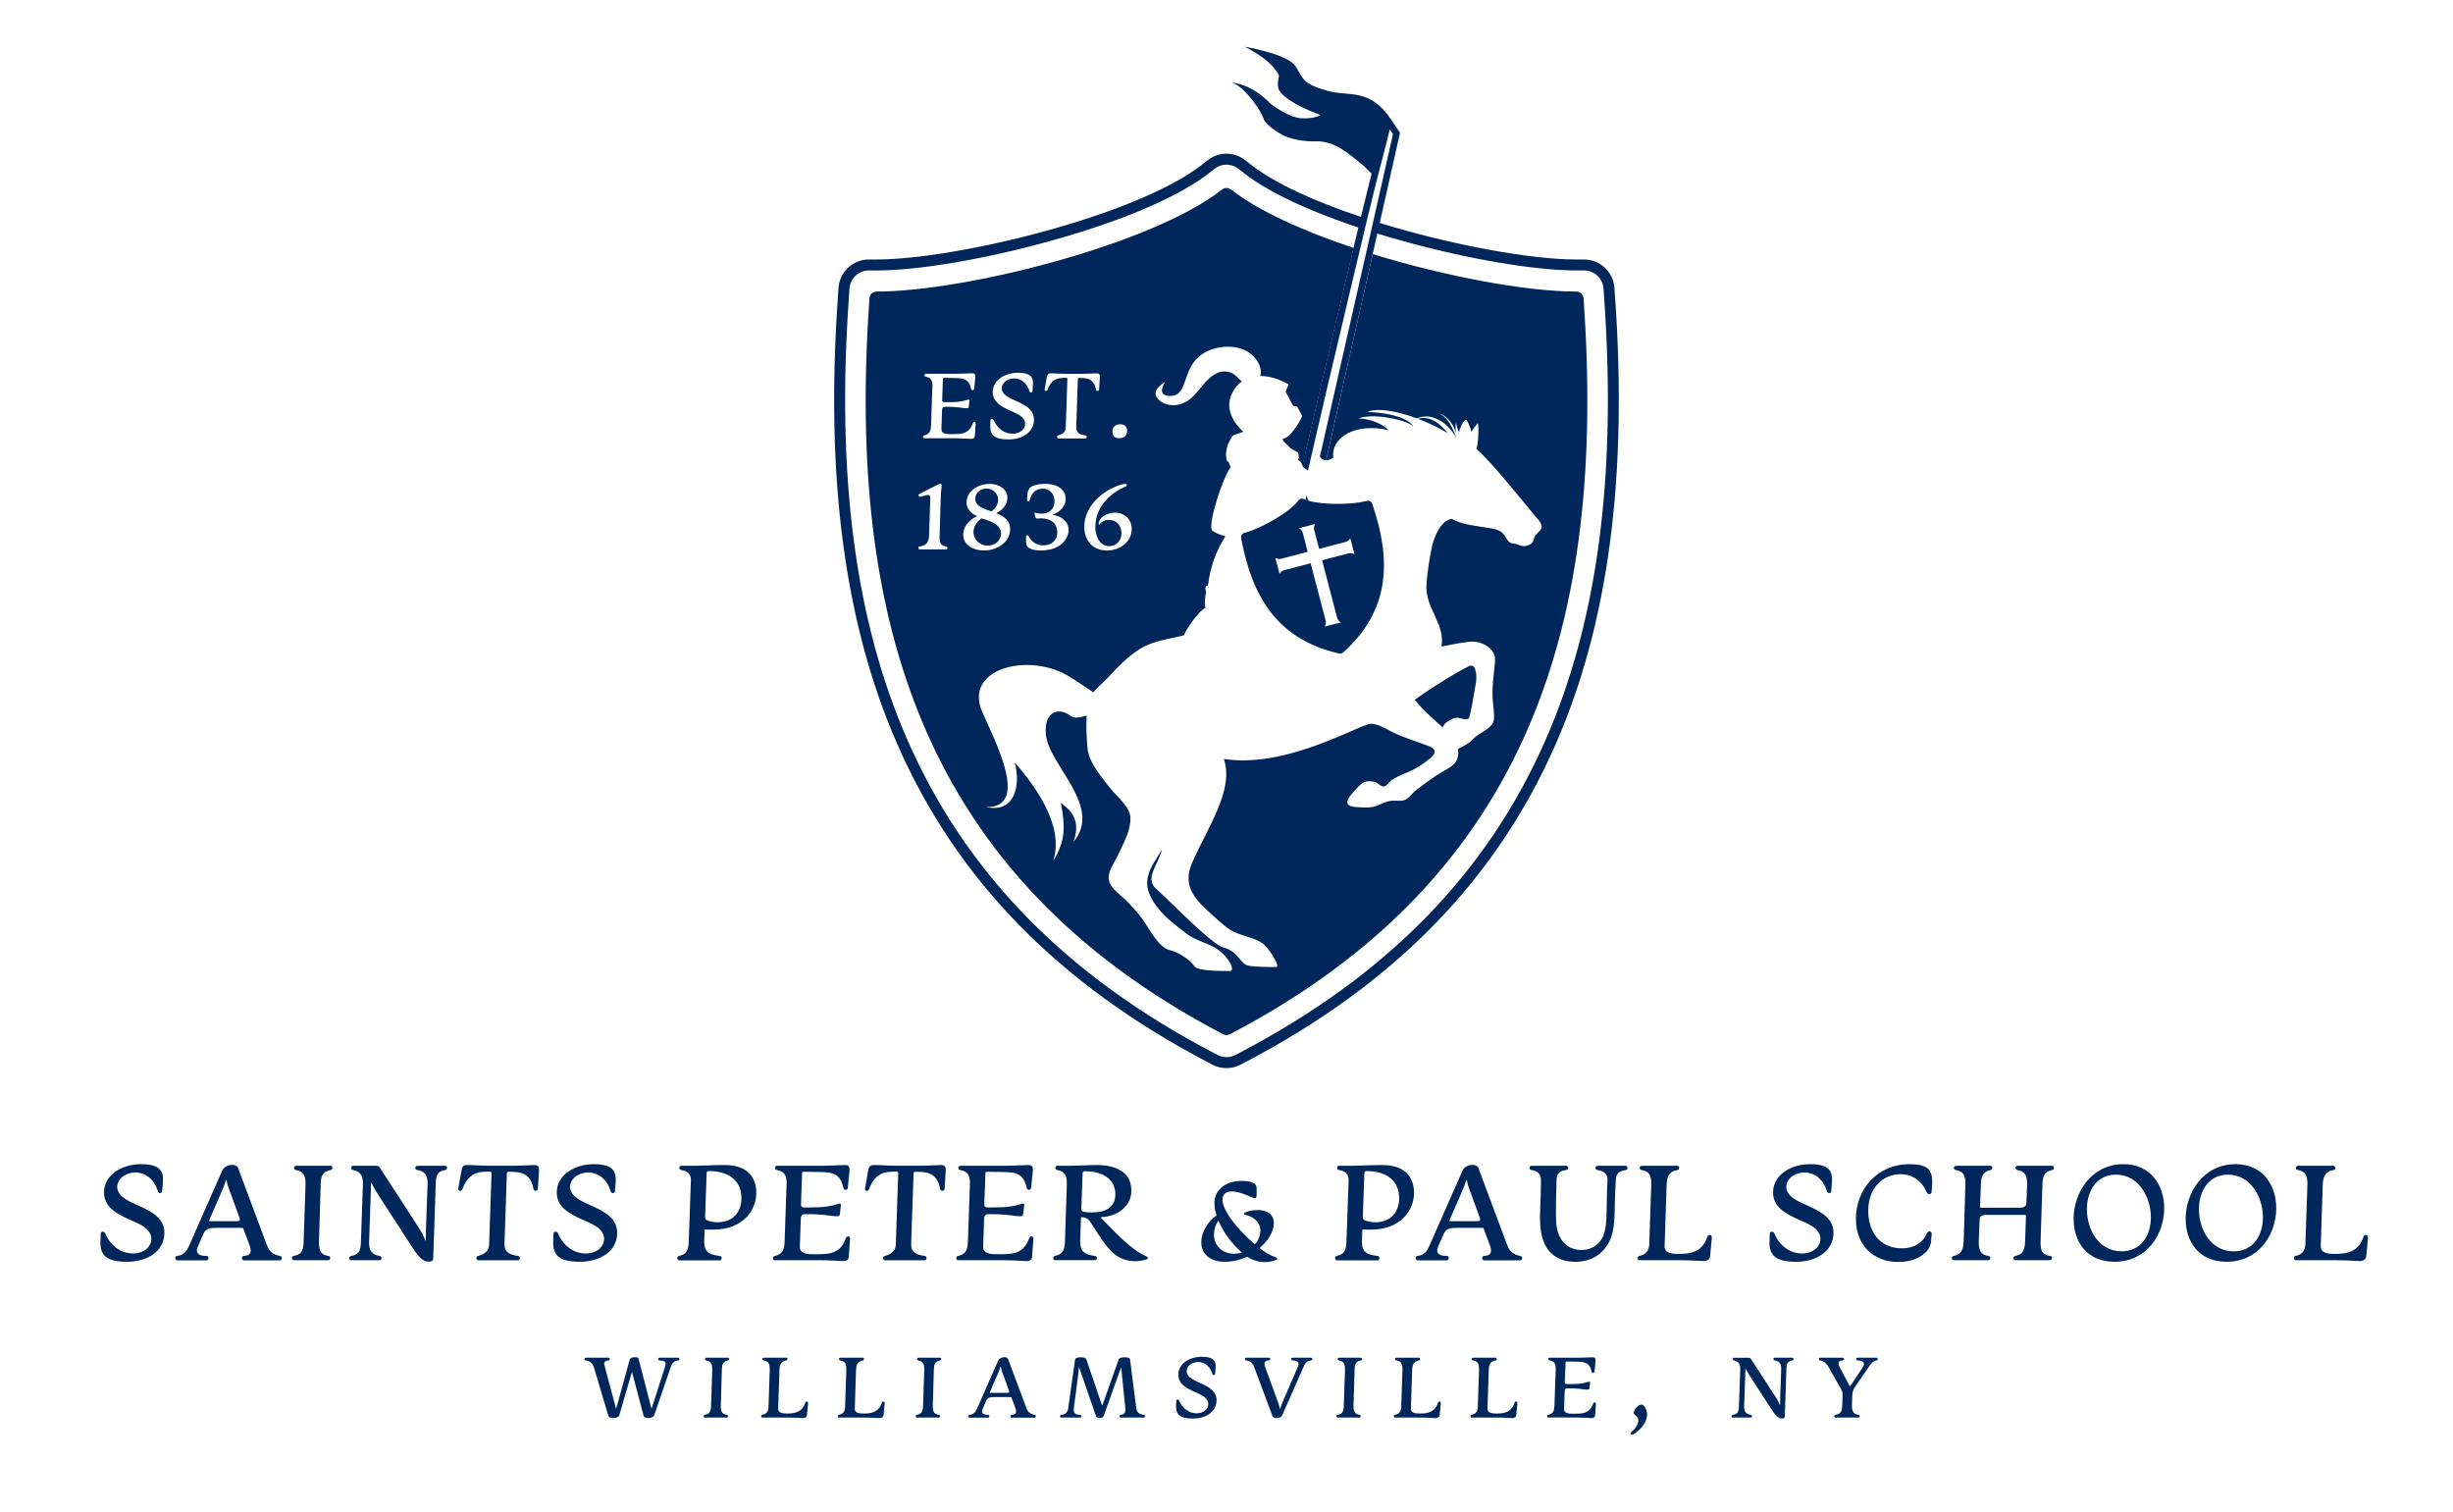 <svg xmlns="http://www.w3.org/2000/svg" id="Layer_1" viewBox="0 0 1202.3 741.23"><defs><style>.cls-1{fill:#00275c;}</style></defs><path class="cls-1" d="M291.1,670.24c-.71-2.35-1.95-3.11-4.04-3.42-.4-.09-.58-.31-.58-.67,0-.44.31-.67.62-.67h11.1c.4,0,.67.27.67.67,0,.35-.22.67-.62.67-1.15,0-2.09.36-2.09,1.55,0,.44.13.98.31,1.55l5.42,20.34c0,.09.04.13.09.13s.09-.04.09-.13l6.53-23.68c.31-1.02,1.15-1.33,2.62-1.33.93,0,1.64.04,1.73.62l6.31,24.39c0,.09.04.13.09.13s.09-.04.09-.13l6.53-20.48c.18-.53.27-.89.27-1.24,0-1.29-.98-1.64-2.98-1.73-.44-.04-.67-.31-.67-.67,0-.4.27-.67.71-.67h9.06c.36,0,.67.22.67.62s-.18.67-.62.71c-2.04.22-2.98,1.24-3.64,3.24l-8.08,23.54c-.31.93-1.6,1.47-3.02,1.47-1.15,0-2.04-.44-2.22-1.11l-5.6-21.23c-.04-.22-.04-.27-.09-.27s-.04.04-.09.27l-6.13,20.88c-.31,1.02-1.69,1.47-3.06,1.47-1.29,0-2.04-.4-2.31-1.11l-7.06-23.72Z"></path><path class="cls-1" d="M353.29,689.11c0,2.22.27,4,2.93,4.35.36.04.58.31.58.67,0,.4-.27.67-.67.67h-10.57c-.35,0-.67-.22-.67-.62s.18-.62.58-.71c2.84-.49,2.98-2.35,3.06-4.71l.58-17.54c0-2.22-.31-4-2.98-4.4-.36-.09-.58-.31-.58-.67,0-.4.27-.67.62-.67h10.66c.31,0,.62.22.62.67,0,.35-.22.62-.58.67-2.71.49-3.02,2.22-3.06,4.58l-.53,17.72Z"></path><path class="cls-1" d="M381.41,690.53c0,1.78,1.6,2.31,4.35,2.31,2.98,0,5.33-.44,6.97-2.04.84-.8,1.47-1.82,1.91-3.15.09-.36.27-.71.8-.71.49,0,.62.44.62.98l-.53,5.64c-.09.98-.84,1.51-2.04,1.51s-3.55-.27-8.31-.27h-11.5c-.31,0-.62-.22-.62-.62s.18-.58.58-.71c2.13-.49,2.93-1.69,3.02-3.78l.62-18.48c0-2.22-.31-4-2.93-4.4-.44-.09-.67-.31-.67-.67,0-.4.27-.67.71-.67h10.93c.31,0,.62.22.62.67,0,.35-.18.62-.58.67-2.8.49-3.24,2.35-3.33,4.71l-.62,19.01Z"></path><path class="cls-1" d="M418.95,690.53c0,1.78,1.6,2.31,4.35,2.31,2.98,0,5.33-.44,6.97-2.04.84-.8,1.47-1.82,1.91-3.15.09-.36.27-.71.8-.71.49,0,.62.44.62.98l-.53,5.64c-.09.98-.84,1.51-2.04,1.51s-3.55-.27-8.31-.27h-11.5c-.31,0-.62-.22-.62-.62s.18-.58.58-.71c2.13-.49,2.93-1.69,3.02-3.78l.62-18.48c0-2.22-.31-4-2.93-4.4-.44-.09-.67-.31-.67-.67,0-.4.27-.67.71-.67h10.93c.31,0,.62.22.62.67,0,.35-.18.62-.58.67-2.8.49-3.24,2.35-3.33,4.71l-.62,19.01Z"></path><path class="cls-1" d="M457.2,689.11c0,2.22.27,4,2.93,4.35.36.04.58.31.58.67,0,.4-.27.67-.67.67h-10.57c-.35,0-.67-.22-.67-.62s.18-.62.58-.71c2.84-.49,2.98-2.35,3.06-4.71l.58-17.54c0-2.22-.31-4-2.98-4.4-.36-.09-.58-.31-.58-.67,0-.4.27-.67.62-.67h10.66c.31,0,.62.22.62.67,0,.35-.22.62-.58.67-2.71.49-3.02,2.22-3.06,4.58l-.53,17.72Z"></path><path class="cls-1" d="M494.12,666.19l8.93,23.9c.75,2.04,1.91,2.98,4.04,3.38.36.09.62.31.62.71s-.36.67-.67.67h-11.15c-.36,0-.62-.31-.62-.67s.22-.67.58-.71c1.07-.04,2.18-.35,2.18-1.64,0-.4-.09-.89-.27-1.42l-1.95-5.24c-.09-.31-.18-.4-.44-.4h-8.31c-1.38,0-2.93.13-3.64,1.73l-1.78,4.04c-.18.44-.31.89-.31,1.24,0,1.55,1.87,1.69,2.98,1.69.4,0,.62.31.62.67,0,.4-.27.71-.62.71h-9.02c-.36,0-.67-.27-.67-.67,0-.36.18-.62.58-.71,2.22-.27,2.93-1.42,3.78-3.29l10.26-23.28c.44-.98,1.73-1.69,3.02-1.69,1.02,0,1.64.36,1.87.98ZM485.19,682.27c-.09.18-.09.22-.09.27,0,.09.09.13.22.13h8.48c.62,0,.84-.13.84-.53,0-.18-.04-.4-.13-.58l-2.44-6.75c-.53-1.47-1.29-3.24-1.55-4.84,0-.09-.04-.13-.09-.13s-.09.04-.09.13c-.31,1.11-.76,2.22-1.24,3.33l-3.91,8.97Z"></path><path class="cls-1" d="M548.31,666.24c.22-.62,1.38-.98,2.93-.98s2.53.27,2.62.98l3.06,23.99c.27,2.18,1.69,3.02,3.73,3.24.36.09.58.36.58.71,0,.4-.36.62-.67.62h-11.19c-.4,0-.67-.27-.67-.62s.22-.67.62-.71c1.73-.09,2.27-1.11,2.27-2.58,0-.53-.04-1.11-.13-1.64l-1.91-18.83c0-.13,0-.18-.04-.18s-.09.04-.09.18l-8.53,23.76c-.18.4-1.07.89-1.87.89-.89,0-1.69-.49-1.82-.93l-8.22-23.72c-.04-.13-.04-.18-.09-.18s-.09.04-.09.18c-.13,1.51-.27,2.98-.49,4.58l-1.91,14.75c-.04.44-.09.98-.09,1.42,0,1.87,1.16,2.22,3.06,2.31.44.09.67.31.67.71,0,.36-.27.62-.71.62h-9.19c-.31,0-.62-.22-.62-.62,0-.36.18-.62.58-.71,2.09-.18,3.15-1.2,3.46-3.24l3.38-23.99c.18-.71,1.33-.98,2.89-.98s2.44.31,2.62.98l7.6,22.3c.04.18.09.22.18.22.04,0,.13-.04.18-.22l7.91-22.3Z"></path><path class="cls-1" d="M595.84,669.66c0,1.47-.27,3.29-.27,3.73,0,.35-.22.58-.67.58-.4,0-.58-.31-.62-.4-.98-3.64-3.69-5.95-6.97-6-1.51,0-3.06.53-4.09,1.38-.98.8-1.6,1.95-1.6,3.15,0,.93.44,1.78,1.15,2.58,1.38,1.47,4.13,2.58,5.91,3.38,3.91,1.82,7.6,3.82,7.6,8.26,0,5.6-5.15,8.97-11.59,8.97-6.04,0-8.26-1.78-8.26-5.86,0-1.2.09-1.95.09-2.93,0-.27.22-.53.67-.53.4,0,.58.22.62.31,1.69,3.95,4.8,6.44,8.79,6.44,1.87,0,3.55-.71,4.53-1.78.71-.8,1.11-1.69,1.11-2.75,0-.98-.35-1.82-1.07-2.67-1.33-1.55-3.82-2.44-5.95-3.42-3.6-1.69-7.68-3.69-7.68-8.31,0-5.51,5.6-8.79,11.5-8.79,4.93,0,6.8,1.51,6.8,4.66Z"></path><path class="cls-1" d="M623.7,694.13l-8.93-23.9c-.84-2.31-1.95-3.15-4.04-3.42-.4-.09-.58-.31-.58-.67,0-.44.31-.67.62-.67h11.15c.4,0,.67.27.67.67,0,.35-.22.67-.62.67-1.15,0-2.18.4-2.18,1.64,0,.44.04.89.27,1.47l5.69,15.59c.53,1.47,1.29,3.29,1.51,4.84,0,.13.04.18.09.18.09,0,.09-.04.13-.18.31-1.11.75-2.18,1.24-3.33,2.09-4.66,5.33-12.53,7.46-17.23.18-.49.31-.93.31-1.29,0-1.51-1.87-1.64-3.02-1.69-.4-.04-.62-.31-.62-.67,0-.4.27-.67.67-.67h9.02c.36,0,.67.22.67.67,0,.35-.18.62-.58.67-2.18.22-2.89,1.24-3.78,3.33l-10.35,23.45c-.49,1.07-1.64,1.47-2.71,1.47-1.2,0-1.87-.31-2.09-.93Z"></path><path class="cls-1" d="M663.41,689.11c0,2.22.27,4,2.93,4.35.36.04.58.31.58.67,0,.4-.27.67-.67.67h-10.57c-.35,0-.67-.22-.67-.62s.18-.62.58-.71c2.84-.49,2.98-2.35,3.06-4.71l.58-17.54c0-2.22-.31-4-2.98-4.4-.36-.09-.58-.31-.58-.67,0-.4.27-.67.62-.67h10.66c.31,0,.62.22.62.67,0,.35-.22.62-.58.67-2.71.49-3.02,2.22-3.06,4.58l-.53,17.72Z"></path><path class="cls-1" d="M691.53,690.53c0,1.78,1.6,2.31,4.35,2.31,2.98,0,5.33-.44,6.97-2.04.84-.8,1.47-1.82,1.91-3.15.09-.36.27-.71.8-.71.49,0,.62.44.62.98l-.53,5.64c-.09.98-.84,1.51-2.04,1.51s-3.55-.27-8.31-.27h-11.5c-.31,0-.62-.22-.62-.62s.18-.58.58-.71c2.13-.49,2.93-1.69,3.02-3.78l.62-18.48c0-2.22-.31-4-2.93-4.4-.44-.09-.67-.31-.67-.67,0-.4.27-.67.71-.67h10.93c.31,0,.62.22.62.67,0,.35-.18.62-.58.67-2.8.49-3.24,2.35-3.33,4.71l-.62,19.01Z"></path><path class="cls-1" d="M729.07,690.53c0,1.78,1.6,2.31,4.35,2.31,2.98,0,5.33-.44,6.97-2.04.84-.8,1.47-1.82,1.91-3.15.09-.36.27-.71.8-.71.49,0,.62.44.62.98l-.53,5.64c-.09.98-.84,1.51-2.04,1.51s-3.55-.27-8.31-.27h-11.5c-.31,0-.62-.22-.62-.62s.18-.58.58-.71c2.13-.49,2.93-1.69,3.02-3.78l.62-18.48c0-2.22-.31-4-2.93-4.4-.44-.09-.67-.31-.67-.67,0-.4.27-.67.71-.67h10.93c.31,0,.62.22.62.67,0,.35-.18.62-.58.67-2.8.49-3.24,2.35-3.33,4.71l-.62,19.01Z"></path><path class="cls-1" d="M773.36,665.48c2.8,0,5.69-.22,7.28-.22,1.15,0,1.42.58,1.42,1.47l-.53,5.42c-.04.62-.31.8-.71.8s-.62-.22-.71-.71c-.71-3.29-2.4-4.58-5.29-4.71-.31-.13-6.62-.18-7.06-.18-.31,0-.44.18-.44.44l-.36,9.77c0,.53.36.84,1.02.84.22,0,3.82,0,4.04-.04,2.13-.04,4.26-.36,6.26-.98.22-.09.49-.18.71-.18.27,0,.35.13.35.53l-.31,2.71c-.04.44-.36.71-.84.71-1.51,0-3.46-.49-6.13-.58-.4-.09-3.46-.09-3.91-.09-.8,0-1.2.53-1.24,1.24l-.31,8.93c0,1.55,1.2,2.27,4.09,2.27.31,0,3.42,0,3.69-.09,2.71-.18,5.11-1.02,6.48-4.8.13-.35.31-.67.76-.67.49,0,.58.4.58.89l-.4,5.51c-.04.84-.67,1.29-1.64,1.29-.76,0-4.22-.27-7.2-.27h-14.04c-.36,0-.67-.22-.67-.62s.18-.58.62-.71c2.67-.58,2.93-2.35,3.02-4.66l.62-17.9c0-2.18-.53-3.73-3.02-4.09-.35-.09-.58-.31-.58-.67,0-.4.27-.67.62-.67h13.81Z"></path><path class="cls-1" d="M806.1,689.47c.84,1.29,1.2,2.58,1.2,3.86,0,4.04-3.55,7.82-6.57,9.59-.27.18-.49.27-.76.27-.44,0-.71-.31-.71-.62,0-.27.18-.58.35-.71,1.73-1.47,3.38-3.46,3.38-5.64,0-1.2-.71-2.04-1.91-2.98-.27-.18-.31-.44-.31-.75,0-.84.58-1.87,1.33-2.67.67-.71,1.6-1.38,2.44-1.38.62,0,1.15.4,1.55,1.02Z"></path><path class="cls-1" d="M870.33,684.76c1.69,2.62,2,4.09,2.09,4.09s.04-.89.13-4.17l.49-13.86c0-2.26-.89-3.69-3.15-4-.44-.09-.67-.31-.67-.67,0-.4.22-.67.67-.67h8.53c.36,0,.67.22.67.67,0,.35-.22.58-.62.67-2.4.4-2.8,1.73-2.89,4.09l-.8,23.5c0,.49-.4.84-1.42.84-2,0-3.42-1.87-5.51-5.11l-10.53-16.26c-1.07-1.69-1.69-3.15-1.78-3.15s-.04.62-.13,3.07l-.53,15.55c0,2.31.71,3.73,3.24,4.13.4.09.62.31.62.71,0,.36-.27.62-.67.62h-8.71c-.31,0-.67-.22-.67-.62,0-.36.22-.62.62-.71,2.8-.44,2.93-2.18,3.02-4.49l.62-17.99c0-2.22-.62-3.73-3.06-4.17-.35-.09-.58-.31-.58-.67,0-.4.22-.67.62-.67h7.11c.58,0,.84.09,1.15.58l12.13,18.7Z"></path><path class="cls-1" d="M907.7,688.94c0,2.4.4,4.09,3.15,4.53.35.09.62.31.62.71,0,.36-.27.62-.67.62h-11.1c-.35,0-.67-.22-.67-.62,0-.36.22-.62.58-.71,2.84-.44,3.24-2.09,3.33-4.53l.18-4.97c0-1.07-.13-1.95-.75-3.11l-6.09-10.75c-.89-1.6-2.22-3.02-4.22-3.29-.4-.04-.58-.31-.58-.67,0-.44.31-.67.62-.67h11.06c.4,0,.67.27.67.67,0,.35-.22.67-.62.67-.98,0-2.09.31-2.09,1.51,0,.53.22,1.07.44,1.55l5.11,9.59h.18l6.35-9.64c.27-.4.36-.84.36-1.24,0-1.6-1.95-1.78-3.15-1.78-.4,0-.67-.31-.67-.67,0-.4.27-.67.71-.67h9.28c.31,0,.62.22.62.67,0,.35-.18.62-.53.67-1.64.22-2.62,1.33-3.95,3.29l-6.62,9.64c-1.07,1.6-1.33,2.62-1.38,4.49l-.18,4.71Z"></path><path class="cls-1" d="M79.88,577.98c0,2.32-.42,5.19-.42,5.89,0,.56-.35.91-1.05.91-.63,0-.91-.49-.98-.63-1.54-5.75-5.82-9.4-11.01-9.47-2.38,0-4.84.84-6.45,2.17-1.54,1.26-2.53,3.09-2.53,4.98,0,1.47.7,2.81,1.82,4.07,2.17,2.31,6.52,4.07,9.33,5.33,6.17,2.88,11.99,6.03,11.99,13.05,0,8.84-8.14,14.17-18.31,14.17-9.54,0-13.05-2.81-13.05-9.26,0-1.89.14-3.09.14-4.63,0-.42.35-.84,1.05-.84.63,0,.91.35.98.49,2.67,6.24,7.58,10.17,13.89,10.17,2.95,0,5.61-1.12,7.15-2.81,1.12-1.26,1.75-2.67,1.75-4.35,0-1.54-.56-2.88-1.68-4.21-2.1-2.46-6.03-3.86-9.4-5.4-5.68-2.67-12.13-5.82-12.13-13.12,0-8.7,8.84-13.89,18.17-13.89,7.79,0,10.73,2.38,10.73,7.37Z"></path><path class="cls-1" d="M116.71,572.51l14.1,37.74c1.19,3.23,3.02,4.7,6.38,5.33.56.14.98.49.98,1.12s-.56,1.05-1.05,1.05h-17.61c-.56,0-.98-.49-.98-1.05s.35-1.05.91-1.12c1.68-.07,3.44-.56,3.44-2.59,0-.63-.14-1.4-.42-2.25l-3.09-8.28c-.14-.49-.28-.63-.7-.63h-13.12c-2.17,0-4.63.21-5.75,2.74l-2.81,6.38c-.28.7-.49,1.4-.49,1.96,0,2.46,2.95,2.67,4.7,2.67.63,0,.98.49.98,1.05,0,.63-.42,1.12-.98,1.12h-14.24c-.56,0-1.05-.42-1.05-1.05,0-.56.28-.98.91-1.12,3.51-.42,4.63-2.24,5.96-5.19l16.2-36.76c.7-1.54,2.74-2.67,4.77-2.67,1.61,0,2.6.56,2.95,1.54ZM102.61,597.91c-.14.28-.14.35-.14.42,0,.14.14.21.35.21h13.4c.98,0,1.33-.21,1.33-.84,0-.28-.07-.63-.21-.91l-3.86-10.66c-.84-2.31-2.03-5.12-2.46-7.65,0-.14-.07-.21-.14-.21s-.14.07-.14.21c-.49,1.75-1.19,3.51-1.96,5.26l-6.17,14.17Z"></path><path class="cls-1" d="M156.34,608.71c0,3.51.42,6.31,4.63,6.87.56.07.91.49.91,1.05,0,.63-.42,1.05-1.05,1.05h-16.69c-.56,0-1.05-.35-1.05-.98s.28-.98.91-1.12c4.49-.77,4.7-3.72,4.84-7.44l.91-27.71c0-3.51-.49-6.31-4.7-6.94-.56-.14-.91-.49-.91-1.05,0-.63.42-1.05.98-1.05h16.83c.49,0,.98.35.98,1.05,0,.56-.35.98-.91,1.05-4.28.77-4.77,3.51-4.84,7.23l-.84,27.99Z"></path><path class="cls-1" d="M205.3,601.83c2.67,4.14,3.16,6.45,3.3,6.45s.07-1.4.21-6.59l.77-21.88c0-3.58-1.4-5.82-4.98-6.31-.7-.14-1.05-.49-1.05-1.05,0-.63.35-1.05,1.05-1.05h13.47c.56,0,1.05.35,1.05,1.05,0,.56-.35.91-.98,1.05-3.79.63-4.42,2.74-4.56,6.45l-1.26,37.11c0,.77-.63,1.33-2.24,1.33-3.16,0-5.4-2.95-8.7-8.07l-16.62-25.67c-1.68-2.67-2.67-4.98-2.81-4.98s-.07.98-.21,4.84l-.84,24.55c0,3.65,1.12,5.89,5.12,6.52.63.14.98.49.98,1.12,0,.56-.42.98-1.05.98h-13.75c-.49,0-1.05-.35-1.05-.98,0-.56.35-.98.98-1.12,4.42-.7,4.63-3.44,4.77-7.08l.98-28.41c0-3.51-.98-5.89-4.84-6.59-.56-.14-.91-.49-.91-1.05,0-.63.35-1.05.98-1.05h11.22c.91,0,1.33.14,1.82.91l19.15,29.53Z"></path><path class="cls-1" d="M250.05,571.39c6.31,0,9.68-.35,11.85-.35s2.31,1.19,2.31,2.38l-.56,9.05c0,.91-.49,1.19-1.12,1.19-.7,0-.98-.35-1.12-1.19-.91-5.19-3.93-7.65-8.42-8-.21-.07-3.51-.14-3.79-.14-.42,0-.77.28-.77.77l-1.19,34.93c0,3.86,2.81,5.05,6.59,5.54.56.14.98.49.98,1.05,0,.63-.49,1.12-1.12,1.12h-19.22c-.49,0-.98-.42-.98-1.05s.28-.98.91-1.12c2.95-.77,5.19-2.31,5.33-5.54l1.19-35c0-.42-.35-.77-.84-.77-.28,0-3.51.07-3.79.14-4.49.35-7.58,3.09-9.47,7.93-.28.98-.63,1.33-1.4,1.33-.42,0-.84-.35-.84-.91l1.68-9.47c.21-1.33.91-2.25,2.6-2.25,4,0,7.01.35,10.73.35h10.45Z"></path><path class="cls-1" d="M301.81,577.98c0,2.32-.42,5.19-.42,5.89,0,.56-.35.91-1.05.91-.63,0-.91-.49-.98-.63-1.54-5.75-5.82-9.4-11.01-9.47-2.38,0-4.84.84-6.45,2.17-1.54,1.26-2.53,3.09-2.53,4.98,0,1.47.7,2.81,1.82,4.07,2.17,2.31,6.52,4.07,9.33,5.33,6.17,2.88,11.99,6.03,11.99,13.05,0,8.84-8.14,14.17-18.31,14.17-9.54,0-13.05-2.81-13.05-9.26,0-1.89.14-3.09.14-4.63,0-.42.35-.84,1.05-.84.63,0,.91.35.98.49,2.67,6.24,7.58,10.17,13.89,10.17,2.95,0,5.61-1.12,7.15-2.81,1.12-1.26,1.75-2.67,1.75-4.35,0-1.54-.56-2.88-1.68-4.21-2.1-2.46-6.03-3.86-9.4-5.4-5.68-2.67-12.13-5.82-12.13-13.12,0-8.7,8.84-13.89,18.17-13.89,7.79,0,10.73,2.38,10.73,7.37Z"></path><path class="cls-1" d="M352.74,615.58c.63.07.98.49.98,1.12s-.42,1.05-.98,1.05h-19.78c-.49,0-.98-.42-.98-1.05s.28-.91.91-1.12c4.21-.91,4.56-3.72,4.7-7.37l1.05-29.81c0-2.95-1.75-4.49-4.7-4.91-.63-.14-.98-.49-.98-1.05,0-.63.49-1.05,1.05-1.05h6.8c3.51,0,8-.35,14.45-.35,11.71,0,15.43,6.66,15.43,13.61,0,8.84-6.87,18.03-20.9,18.03h-4.42l-.21,6.1c0,4.91,2.53,6.24,7.58,6.8ZM363.4,587.24c0-10.1-8.35-13.26-15.85-13.26-.84,0-1.19.35-1.19.98l-.77,21.53c0,.77.14,1.19.84,1.54,1.4.63,3.3,1.05,5.33,1.05,7.23,0,11.64-4.7,11.64-11.85Z"></path><path class="cls-1" d="M402.68,571.39c4.42,0,8.98-.35,11.5-.35,1.82,0,2.24.91,2.24,2.32l-.84,8.56c-.07.98-.49,1.26-1.12,1.26s-.98-.35-1.12-1.12c-1.12-5.19-3.79-7.22-8.35-7.43-.49-.21-10.45-.28-11.15-.28-.49,0-.7.28-.7.7l-.56,15.43c0,.84.56,1.33,1.61,1.33.35,0,6.03,0,6.38-.07,3.37-.07,6.73-.56,9.89-1.54.35-.14.77-.28,1.12-.28.42,0,.56.21.56.84l-.49,4.28c-.07.7-.56,1.12-1.33,1.12-2.38,0-5.47-.77-9.68-.91-.63-.14-5.47-.14-6.17-.14-1.26,0-1.89.84-1.96,1.96l-.49,14.1c0,2.46,1.89,3.58,6.45,3.58.49,0,5.4,0,5.82-.14,4.28-.28,8.07-1.61,10.24-7.58.21-.56.49-1.05,1.19-1.05.77,0,.91.63.91,1.4l-.63,8.7c-.07,1.33-1.05,2.03-2.6,2.03-1.19,0-6.66-.42-11.36-.42h-22.17c-.56,0-1.05-.35-1.05-.98s.28-.91.98-1.12c4.21-.91,4.63-3.72,4.77-7.37l.98-28.27c0-3.44-.84-5.89-4.77-6.45-.56-.14-.91-.49-.91-1.05,0-.63.42-1.05.98-1.05h21.82Z"></path><path class="cls-1" d="M449.39,571.39c6.31,0,9.68-.35,11.85-.35s2.31,1.19,2.31,2.38l-.56,9.05c0,.91-.49,1.19-1.12,1.19-.7,0-.98-.35-1.12-1.19-.91-5.19-3.93-7.65-8.42-8-.21-.07-3.51-.14-3.79-.14-.42,0-.77.28-.77.77l-1.19,34.93c0,3.86,2.81,5.05,6.59,5.54.56.14.98.49.98,1.05,0,.63-.49,1.12-1.12,1.12h-19.22c-.49,0-.98-.42-.98-1.05s.28-.98.91-1.12c2.95-.77,5.19-2.31,5.33-5.54l1.19-35c0-.42-.35-.77-.84-.77-.28,0-3.51.07-3.79.14-4.49.35-7.58,3.09-9.47,7.93-.28.98-.63,1.33-1.4,1.33-.42,0-.84-.35-.84-.91l1.68-9.47c.21-1.33.91-2.25,2.6-2.25,4,0,7.01.35,10.73.35h10.45Z"></path><path class="cls-1" d="M492.53,571.39c4.42,0,8.98-.35,11.5-.35,1.82,0,2.24.91,2.24,2.32l-.84,8.56c-.07.98-.49,1.26-1.12,1.26s-.98-.35-1.12-1.12c-1.12-5.19-3.79-7.22-8.35-7.43-.49-.21-10.45-.28-11.15-.28-.49,0-.7.28-.7.7l-.56,15.43c0,.84.56,1.33,1.61,1.33.35,0,6.03,0,6.38-.07,3.37-.07,6.73-.56,9.89-1.54.35-.14.77-.28,1.12-.28.42,0,.56.21.56.84l-.49,4.28c-.07.7-.56,1.12-1.33,1.12-2.38,0-5.47-.77-9.68-.91-.63-.14-5.47-.14-6.17-.14-1.26,0-1.89.84-1.96,1.96l-.49,14.1c0,2.46,1.89,3.58,6.45,3.58.49,0,5.4,0,5.82-.14,4.28-.28,8.07-1.61,10.24-7.58.21-.56.49-1.05,1.19-1.05.77,0,.91.63.91,1.4l-.63,8.7c-.07,1.33-1.05,2.03-2.6,2.03-1.19,0-6.66-.42-11.36-.42h-22.17c-.56,0-1.05-.35-1.05-.98s.28-.91.98-1.12c4.21-.91,4.63-3.72,4.77-7.37l.98-28.27c0-3.44-.84-5.89-4.77-6.45-.56-.14-.91-.49-.91-1.05,0-.63.42-1.05.98-1.05h21.82Z"></path><path class="cls-1" d="M554.53,583.67c0,7.79-7.3,12.7-14.59,12.84-.28.07-.28.14-.28.21s0,.14.21.42c3.72,3.79,7.37,7.72,11.36,11.29,3.3,2.95,7.08,5.89,10.66,7.37.42.21.7.42.7.77,0,.42-.35.7-.98.84-1.54.42-3.3.77-4.98.77-4.21,0-8.14-1.4-11.08-4.07-4.14-3.79-7.51-9.54-10.73-14.59-1.26-1.96-2.38-2.95-4.98-2.95l-.42,11.92c0,5.05,2.24,6.45,7.15,7.08.63.14,1.05.49,1.05,1.12s-.49.98-1.12.98h-19.29c-.49,0-.98-.35-.98-.98s.35-.91.91-1.12c4.28-.91,4.7-3.65,4.84-7.37l.91-27.85c0-3.51-.49-6.24-4.7-6.87-.56-.14-.98-.49-.98-1.05.07-.63.49-1.05,1.05-1.05h6.73c3.37,0,8.28-.35,12.35-.35,8.77,0,17.19,2.81,17.19,12.63ZM546.68,585.35c0-8.42-7.86-11.29-14.8-11.29-.84,0-1.19.28-1.26,1.05l-.63,17.4c.07,1.26.7,1.75,5.26,1.75,6.45,0,11.43-2.31,11.43-8.91Z"></path><path class="cls-1" d="M596.27,595.66c-.63-1.96-1.05-4-1.05-5.89,0-7.22,6.24-10.94,13.19-10.94,4.56,0,7.51.77,7.51,3.65v2.67c0,1.19-.07,2.17-.84,2.17-1.05,0-7.01-3.37-11.29-3.37-2.95,0-4.63,1.54-4.63,4,0,6.17,9.4,16.55,15.92,21.96,1.61-1.82,2.67-4.21,2.67-6.87,0-4.07-3.58-6.8-7.15-7.51-.63-.07-.84-.28-.84-.63s.35-.56.91-.77c1.61-.63,3.72-1.05,5.68-1.05,4.07,0,8,1.68,8,6.38s-3.3,9.19-7.01,12.28c2.67,2.03,5.33,3.65,8.07,4.56.42.21.63.42.63.63,0,.28-.14.49-.63.63-1.75.7-3.72,1.05-5.19,1.05-3.51,0-6.31-.98-8.98-2.6-3.23,1.54-7.23,2.46-10.87,2.46-7.51,0-11.57-4-11.57-9.61,0-4.49,2.67-9.75,7.51-13.19ZM604.61,614.53c1.4,0,2.74-.21,4.07-.63-4.35-3.79-9.05-9.54-11.5-15.71-1.4,2.24-2.17,4.56-2.17,6.87,0,5.54,4.14,9.33,9.61,9.47Z"></path><path class="cls-1" d="M675.11,615.58c.63.07.98.49.98,1.12s-.42,1.05-.98,1.05h-19.78c-.49,0-.98-.42-.98-1.05s.28-.91.91-1.12c4.21-.91,4.56-3.72,4.7-7.37l1.05-29.81c0-2.95-1.75-4.49-4.7-4.91-.63-.14-.98-.49-.98-1.05,0-.63.49-1.05,1.05-1.05h6.8c3.51,0,8-.35,14.45-.35,11.71,0,15.43,6.66,15.43,13.61,0,8.84-6.87,18.03-20.9,18.03h-4.42l-.21,6.1c0,4.91,2.53,6.24,7.58,6.8ZM685.77,587.24c0-10.1-8.35-13.26-15.85-13.26-.84,0-1.19.35-1.19.98l-.77,21.53c0,.77.14,1.19.84,1.54,1.4.63,3.3,1.05,5.33,1.05,7.23,0,11.64-4.7,11.64-11.85Z"></path><path class="cls-1" d="M724.63,572.51l14.1,37.74c1.19,3.23,3.02,4.7,6.38,5.33.56.14.98.49.98,1.12s-.56,1.05-1.05,1.05h-17.61c-.56,0-.98-.49-.98-1.05s.35-1.05.91-1.12c1.68-.07,3.44-.56,3.44-2.59,0-.63-.14-1.4-.42-2.25l-3.09-8.28c-.14-.49-.28-.63-.7-.63h-13.12c-2.17,0-4.63.21-5.75,2.74l-2.81,6.38c-.28.7-.49,1.4-.49,1.96,0,2.46,2.95,2.67,4.7,2.67.63,0,.98.49.98,1.05,0,.63-.42,1.12-.98,1.12h-14.24c-.56,0-1.05-.42-1.05-1.05,0-.56.28-.98.91-1.12,3.51-.42,4.63-2.24,5.96-5.19l16.2-36.76c.7-1.54,2.74-2.67,4.77-2.67,1.61,0,2.6.56,2.95,1.54ZM710.53,597.91c-.14.28-.14.35-.14.42,0,.14.14.21.35.21h13.4c.98,0,1.33-.21,1.33-.84,0-.28-.07-.63-.21-.91l-3.86-10.66c-.84-2.31-2.03-5.12-2.46-7.65,0-.14-.07-.21-.14-.21s-.14.07-.14.21c-.49,1.75-1.19,3.51-1.96,5.26l-6.17,14.17Z"></path><path class="cls-1" d="M755.28,578.41c0-3.02-1.68-4.49-4.63-4.91-.56-.14-.98-.49-.98-1.05,0-.63.49-1.05,1.12-1.05h16.83c.49,0,.98.35.98,1.05,0,.56-.28.91-.91,1.05-3.3.35-4.7,1.61-4.77,4.91-.07,3.51-.28,8-.28,11.57v6.03c0,4.49.56,8.49,2.74,11.71,2.24,3.3,5.89,4.98,9.75,4.98,4.28,0,8.14-2.1,10.17-5.89,1.05-1.96,1.54-4.35,1.82-6.66.42-4.35.35-10.45.49-14.87l.28-6.94c0-3.09-1.89-4.35-4.84-4.84-.7-.07-1.05-.49-1.05-1.05,0-.63.42-1.05,1.12-1.05h13.54c.56,0,1.05.35,1.05,1.05,0,.56-.28.98-.98,1.05-3.3.49-4.63,1.68-4.77,4.91l-.35,7.08c-.21,4.49-.07,9.96-.56,14.38-.28,2.81-.84,5.47-1.96,8-3.23,7.01-9.4,10.59-17.19,10.59-6.59,0-12.14-2.95-14.8-8.7-1.89-4.07-2.31-8.56-2.31-13.61l.35-10.03.14-7.72Z"></path><path class="cls-1" d="M815.88,610.95c0,2.81,2.52,3.65,6.87,3.65,4.7,0,8.42-.7,11.01-3.23,1.33-1.26,2.31-2.88,3.02-4.98.14-.56.42-1.12,1.26-1.12.77,0,.98.7.98,1.54l-.84,8.91c-.14,1.54-1.33,2.38-3.23,2.38s-5.61-.42-13.12-.42h-18.17c-.49,0-.98-.35-.98-.98s.28-.91.91-1.12c3.37-.77,4.63-2.67,4.77-5.96l.98-29.18c0-3.51-.49-6.31-4.63-6.94-.7-.14-1.05-.49-1.05-1.05,0-.63.42-1.05,1.12-1.05h17.26c.49,0,.98.35.98,1.05,0,.56-.28.98-.91,1.05-4.42.77-5.12,3.72-5.26,7.44l-.98,30.02Z"></path><path class="cls-1" d="M897.95,577.98c0,2.32-.42,5.19-.42,5.89,0,.56-.35.91-1.05.91-.63,0-.91-.49-.98-.63-1.54-5.75-5.82-9.4-11.01-9.47-2.38,0-4.84.84-6.45,2.17-1.54,1.26-2.53,3.09-2.53,4.98,0,1.47.7,2.81,1.82,4.07,2.17,2.31,6.52,4.07,9.33,5.33,6.17,2.88,11.99,6.03,11.99,13.05,0,8.84-8.14,14.17-18.31,14.17-9.54,0-13.05-2.81-13.05-9.26,0-1.89.14-3.09.14-4.63,0-.42.35-.84,1.05-.84.63,0,.91.35.98.49,2.67,6.24,7.58,10.17,13.89,10.17,2.95,0,5.61-1.12,7.15-2.81,1.12-1.26,1.75-2.67,1.75-4.35,0-1.54-.56-2.88-1.68-4.21-2.1-2.46-6.03-3.86-9.4-5.4-5.68-2.67-12.13-5.82-12.13-13.12,0-8.7,8.84-13.89,18.17-13.89,7.79,0,10.73,2.38,10.73,7.37Z"></path><path class="cls-1" d="M935.61,570.62c8.98,0,11.43,2.38,11.43,8.77,0,1.33-.28,3.93-.28,4.56,0,.98-.56,1.4-1.19,1.4-.56-.07-1.05-.49-1.33-1.19-2.38-5.47-7.08-8.63-12.63-8.63-9.26,0-15.92,7.29-15.92,17.89s5.82,18.45,16.62,18.45c4.98,0,10.03-2.24,12.06-7.29.28-.49.7-1.05,1.4-1.05s1.05.7,1.05,1.4-.28,1.54-.28,2.74c0,2.67-1.26,4.98-3.09,6.52-3.58,3.16-8.07,4.35-13.19,4.35-12.21,0-20.62-8.42-20.62-21.11,0-14.66,10.73-26.8,25.95-26.8Z"></path><path class="cls-1" d="M963.32,580.02c0-3.44-.77-5.96-4.7-6.52-.56-.14-.98-.49-.98-1.05,0-.63.56-1.05,1.12-1.05h16.77c.56,0,.98.35.98,1.05,0,.56-.28.91-.91,1.05-3.23.7-4.56,2.53-4.7,6.94l-.42,11.15c0,.21.07.35.35.35h19.15c1.96,0,3.16-.63,3.23-2.24l.35-9.26c0-3.51-.56-6.31-4.7-6.94-.56-.14-.98-.49-.98-1.05,0-.63.42-1.05,1.05-1.05h16.83c.49,0,.98.35.98,1.05,0,.56-.35.91-.91,1.05-3.72.77-4.63,2.81-4.77,7.23l-.91,27.99c0,3.72.42,6.31,4.63,6.87.56.07.98.49.98,1.05,0,.63-.49,1.05-1.12,1.05h-16.76c-.49,0-.98-.35-.98-.98s.28-.98.91-1.12c3.79-.77,4.63-2.95,4.77-7.44l.42-12.13c0-.42-.28-.56-.77-.56h-18.24c-2.53,0-3.65.63-3.72,2.25l-.42,11.01c0,3.51.56,6.31,4.77,6.87.56.07.91.49.91,1.05,0,.63-.49,1.05-1.05,1.05h-16.84c-.49,0-.98-.35-.98-.98s.28-.98.91-1.12c3.79-.77,4.77-3.23,4.91-7.44l.84-28.13Z"></path><path class="cls-1" d="M1060.75,592.15c0,12.77-8.42,26.3-24.34,26.3-13.82,0-20.06-10.1-20.06-21.04,0-12.84,8.7-26.8,24.41-26.8,13.47,0,19.99,10.45,19.99,21.54ZM1022.87,592.71c0,10.03,5.82,20.62,17.04,20.62,9.75,0,14.31-8.07,14.31-16.69,0-9.96-6.1-20.9-17.12-20.9-9.61,0-14.24,8.21-14.24,16.97Z"></path><path class="cls-1" d="M1115.67,592.15c0,12.77-8.42,26.3-24.34,26.3-13.82,0-20.06-10.1-20.06-21.04,0-12.84,8.7-26.8,24.41-26.8,13.47,0,19.99,10.45,19.99,21.54ZM1077.79,592.71c0,10.03,5.82,20.62,17.04,20.62,9.75,0,14.31-8.07,14.31-16.69,0-9.96-6.1-20.9-17.12-20.9-9.61,0-14.24,8.21-14.24,16.97Z"></path><path class="cls-1" d="M1137.48,610.95c0,2.81,2.53,3.65,6.87,3.65,4.7,0,8.42-.7,11.01-3.23,1.33-1.26,2.31-2.88,3.02-4.98.14-.56.42-1.12,1.26-1.12.77,0,.98.7.98,1.54l-.84,8.91c-.14,1.54-1.33,2.38-3.23,2.38s-5.61-.42-13.12-.42h-18.17c-.49,0-.98-.35-.98-.98s.28-.91.91-1.12c3.37-.77,4.63-2.67,4.77-5.96l.98-29.18c0-3.51-.49-6.31-4.63-6.94-.7-.14-1.05-.49-1.05-1.05,0-.63.42-1.05,1.12-1.05h17.26c.49,0,.98.35.98,1.05,0,.56-.28.98-.91,1.05-4.42.77-5.12,3.72-5.26,7.44l-.98,30.02Z"></path><path class="cls-1" d="M706.67,356.15c.16.14.32.29.49.43.72-2.26,2.71-3.17,4.78-4.26,3.05-1.61,5.26,1.12,7.81-.08.99-.46,3.26-15.93,3.72-18.02.29-1.33.43-8.69-2.79-7.94-2.05.48-16.28,8.85-27.33,16.71,4.1,4.89,8.47,8.86,13.33,13.15Z"></path><path class="cls-1" d="M483.46,249.8l1.77.62c.24.1.43.14.58.14.24,0,.33-.1.53-.19,1.68-1.29,2.87-3.26,2.87-5.41,0-3.16-2.59-5.51-5.79-5.51-2.78,0-5.41,2.01-5.41,5.03s3.02,4.45,5.46,5.32Z"></path><path class="cls-1" d="M694.97,205.27c4.94,1.87,9.97,4.27,14.57,7.01-2.33-3.13-7.93-9.06-14.57-7.01Z"></path><path class="cls-1" d="M483.89,254.97l-1.96-.67c-.24-.1-.48-.14-.67-.14-.24,0-.38.05-.67.24-1.96,1.48-3.45,3.88-3.45,6.42,0,3.78,3.16,6.61,6.99,6.61,3.5,0,6.51-2.39,6.51-5.99s-3.74-5.46-6.75-6.46Z"></path><path class="cls-1" d="M603.35,92.9c-1.29-1.02-3.11-1.02-4.39,0h0c-34.13,26.9-125.95,50-169.22,50h-.05c-1.86,0-3.41,1.44-3.54,3.3v.11c-11.1,157.22,25.46,283.32,173.36,360.63h0c1.03.54,2.26.54,3.29,0,147.9-77.31,184.46-203.41,173.37-360.63v-.11c-.14-1.86-1.68-3.3-3.55-3.3h-.04c-24.24,0-63.71-7.25-99.75-18.36-9.4,41.7-16.89,74.79-22.86,101.04,1.42,0,2.84-.66,3.51-1.36-1.15-9.56,10.41-17.23,27.14-13.37-2.6-2.88-8.73-5.57-14.69-5.79,6.28-2.59,22.36.28,26.87,3.83-.38-.54-.9-1.08-1.56-1.62-.03.02-.06.04-.09.07.03-.03.05-.05.08-.08-3.16-2.55-9.7-4.92-20.98-5.34,4.68-2.13,14.19-.58,24.18,3.14,2.94-1.28,6.45-1.21,9.48.12,4.62,2.02,7.46,5.25,9.89,9.48-1.93-5.2-4.12-10.35-8.85-12.16,4.84,1.4,7.48,5.7,8.74,9.92-.28-2.14-.49-3.65.03-5.75-.08,1.72.78,3.54,1.36,5.34.82-3.66,3.06-7.21,3.86-5.94.64,1.01,1.56,3.11,2.31,5.5.7-1.29,1.75-2.33,2.67-3.82,1.27-2.05.65,10.17-.29,12.33,7.86,6.58,25.36,28.95,29.01,33.12,1.12,1.29,2.74,2.92,2.99,4.69.31,2.21-3.04,3.47-3.57,5.53-.66,2.54-1.18,3.28-4.02,4.1-2.31.67-4-.95-6.23-1.11-2.69-.18-3.25-2.45-4.58-4.3-1.69-2.33-4.49-2.81-7.18-3.28-4.86-.84-13.91-1.64-18.34-4.51-4.35.53-7.29,5.24-9.43,11.83-1.45,5.71-2.85,15.08-3.13,20.95-.53,11,9.39,18.96,7.34,29.82,4.52-.95,9.08-1.84,13.68-2.37,5.66-.66,13.16,3.11,12.61,9.48-.63,7.28-1.77,13.44-1,20.67.44,4.1,1.09,8.27-.41,10.27-2.35,3.12-6.63,4.39-9.45,7.37-1.72,1.82-4.5,3.46-7.35,4.76.1.61.16,1.23.15,1.87-.13,7.26-5.69,7.01-14.76,13.97-3.09,2.37-5.97,3.96-8.53,6.9-2.92,3.35-4.54,2.58-8.67,2.6-3.91.02-7.02,2.86-10.9,3.23-2.33.22-5.17.09-7.49-.11-7.52-.63-2.99-5.5,1.86-10.41,2.34-2.37,4.25-2.52,7.41-1.93,1.72.32,2.47,1.83,4,2.22,1.79.46,2.89-1.83,4.01-2.69,4.69-3.61,8.95-3.44,16.04-8.57,3.71-2.68,8.83-6.06,2.56-8.5-6.12-2.37-11.65-3.86-17.5-6.72-3.3-1.62-8.78-5.24-12.48-3.89-11.72,4.27-42.62,21.21-70.42,16.93,5.17,15.28-7.95,33.34-15.68,51.2-4.87,11.26,1.98,18.16,10.01,25.26,2.98,2.63,7.18,6.77,10.87,8.43,4.36,1.97,10.24,2.82,14.17,5.75,2.19,1.63,8.76,11.4,6.27,11.35-4.2-.09-9.17.07-13.53-.66-4.25-.72-4.62-6.88-12.39-8.95-5.87-1.57-26.71-23.27-33.1-28.95-5.55-4.94,1.54-12.3,3.07-19.07-5.55,9.24-11.81,15.84-2.54,28.03,4.23,5.57,9.41,9.26,14.97,13.55,3.15,2.43,9.59,4.46,12.54,6,7.49,3.93,11.19,11.97,8.46,11.97-5.37,0-15.98.07-17.57-2.34-2.2-3.35-7.98-6.89-11.94-7.83-5.47-1.29-9.58-9.5-13.12-14.7-2.14-3.14-4.8-5.94-7.4-8.73-2.57-2.75-5.98-4.89-8.2-8.08-3.43-4.94.56-9.64,2.79-14.28,2.75-5.73,6.58-12.38,6.56-18.92-.01-5.49-6.92-10.79-10.06-14.86-4.34-5.64-10.3-12.29-11.01-19.57-.51-5.27-.71-10.58-.42-15.88-3.2.93-6.05,1.56-7.7.27-5.92-4.63-13.26-2.39-12.29,8.91,1.29,15.13,28.13,35.25,13.59,52.69,3.36-10.01-.29-14.72-6.2-19,2.03,11.21,2.47,18.29-3.75,28.31,5.36-16.84-8.15-35.86-18.88-48.17,2.9,10.83.35,24.98-14.01,21.84,21.95.46,3.72-33.63-1.91-46.59-9.27-21.33,22.28-29.09,41.55-18.01,4.99,2.87,9.33,6.05,12.85,8.37,2.01-2.48,4.73-4.59,6.9-6.93,4.83-5.2,9.91-10.54,15.98-14.36,6.19-3.9,14.37-4.9,21.45-6.59,2.67-5.42,7.73-12.09,10.63-13.56-.47-2.36-.22-4.94.31-7.47-.61-2.83-.18-3.53.82-3.24.07-.25.15-.51.22-.76,1.02-8.35,3.91-16.46,8.44-23.57-2.92-.83-6.15-2.14-6.64-3.12-1.75-3.46,5.24-25.6,9.32-30.86-.45-.59-.9-1.68-1.23-2.79-.16.05-.33.1-.49.15,0,0-2.61-5.32,2.81-12.85l5.07-1.76s-10.2-8.22-5.86-18.24c1.19-2.75,2.94-4.87,5.07-6.38-1.61-1.46-3.04-3.37-5.03-4.21-3.14-1.32-6-.81-8.8,1.01-5.33,3.47-8.11,10.19-13.68,13.2-5.78,3.12-12.1,1.31-14.29-2.52-2.19-3.83,4.13-7.17,4.13-7.17,0,0-4.78,6.99,2.91,6.75,7.69-.23,5.85-10.58,12.25-17.84,6.4-7.27,21.53-8.89,28.39-1.45,3.33,3.61,3.88,6.97,3.2,9.51,4.23,0,8.97,1.32,13.83,4.08l-1.41,3.7,3.7,6.88,1.98.35,2.46,4.65s-4.9,10.68-9.88,11.19c.48.23.65.36.35.36.05.22.13.43.22.64.83.81,2.09,2.07,3.52,3.55,1.69,1.09,3.34,1.78,3.57,1.97.31.26.56,1.19.45,2.36.22.24.43.49.64.73-.24-.05-.49-.09-.73-.13-.07.34-.16.69-.3,1.05,1.4-.07,1.66,1.33,2.3,2.56,2.77-11.99,5.6-24.2,8.39-36.15,6.93-29.69,12.37-52.69,16.66-70.57-24.59-8.19-46.7-18.12-60.03-28.62h0ZM549.04,207.94c2.35,0,3.4,1.29,3.4,3.16,0,2.35-1.39,3.69-3.78,3.69s-3.4-1.25-3.4-3.16c0-2.35,1.44-3.69,3.78-3.69ZM513.18,184.52c.14-.91.62-1.53,1.77-1.53,2.73,0,4.79.24,7.33.24h7.14c4.31,0,6.61-.24,8.09-.24s1.58.81,1.58,1.63l-.38,6.18c0,.62-.33.81-.77.81-.48,0-.67-.24-.77-.81-.62-3.54-2.68-5.22-5.75-5.46-.14-.05-2.39-.1-2.59-.1-.29,0-.53.19-.53.53l-.81,23.85c0,2.63,1.92,3.45,4.5,3.78.38.1.67.34.67.72,0,.43-.33.77-.77.77h-13.12c-.34,0-.67-.29-.67-.72s.19-.67.62-.77c2.01-.53,3.54-1.58,3.64-3.78l.81-23.9c0-.29-.24-.53-.58-.53-.19,0-2.39.05-2.59.1-3.06.24-5.17,2.11-6.46,5.41-.19.67-.43.91-.96.91-.29,0-.58-.24-.58-.62l1.15-6.46ZM485.49,205.88c0-.29.24-.57.72-.57.43,0,.62.24.67.34,1.82,4.26,5.17,6.94,9.48,6.94,2.01,0,3.83-.77,4.88-1.92.77-.86,1.2-1.82,1.2-2.97,0-1.05-.38-1.96-1.15-2.87-1.44-1.68-4.12-2.63-6.42-3.69-3.88-1.82-8.29-3.97-8.29-8.95,0-5.94,6.03-9.48,12.4-9.48,5.32,0,7.33,1.63,7.33,5.03,0,1.58-.29,3.54-.29,4.02,0,.38-.24.62-.72.62-.43,0-.62-.34-.67-.43-1.05-3.93-3.97-6.42-7.52-6.46-1.63,0-3.3.57-4.41,1.48-1.05.86-1.72,2.11-1.72,3.4,0,1.01.48,1.92,1.24,2.78,1.48,1.58,4.45,2.78,6.37,3.64,4.21,1.96,8.19,4.12,8.19,8.91,0,6.03-5.55,9.67-12.5,9.67-6.51,0-8.91-1.92-8.91-6.32,0-1.29.1-2.11.1-3.16ZM463.58,269.29h-12.79c-.33,0-.67-.24-.67-.72,0-.38.19-.67.62-.72,3.21-.38,4.5-2.11,4.6-5.12l.62-18.39c0-.53-.05-.96-.24-1.2-.24-.34-.58-.53-1.15-.53-.33,0-.58.1-.91.19-.05-.05-1.87.53-1.92.53l-.81.19c-.48,0-.72-.34-.72-.81,0-.29.24-.53.62-.72.81-.29,8.09-4.21,8.86-4.5.48-.24.77-.34,1.1-.34.43,0,.77.24.77.81,0,1.01-.38,2.59-.48,5.79l-.57,19.73c0,2.54.62,3.97,3.16,4.36.43.05.67.29.67.72s-.33.72-.77.72ZM453.12,214.83c-.38,0-.72-.24-.72-.67s.19-.62.67-.77c2.87-.62,3.16-2.54,3.26-5.03l.67-19.3c0-2.35-.58-4.02-3.26-4.41-.38-.1-.62-.34-.62-.72,0-.43.29-.72.67-.72h14.89c3.02,0,6.13-.24,7.85-.24,1.24,0,1.53.62,1.53,1.58l-.57,5.84c-.05.67-.34.86-.77.86s-.67-.24-.77-.77c-.77-3.54-2.59-4.93-5.7-5.08-.34-.14-7.14-.19-7.61-.19-.33,0-.48.19-.48.48l-.38,10.54c0,.57.38.91,1.1.91.24,0,4.12,0,4.36-.05,2.3-.05,4.6-.38,6.75-1.05.24-.1.53-.19.77-.19.29,0,.38.14.38.57l-.33,2.92c-.05.48-.38.77-.91.77-1.63,0-3.74-.53-6.61-.62-.43-.1-3.74-.1-4.21-.1-.86,0-1.29.57-1.34,1.34l-.33,9.63c0,1.68,1.29,2.44,4.41,2.44.33,0,3.69,0,3.97-.1,2.92-.19,5.51-1.1,6.99-5.17.14-.38.33-.72.81-.72.53,0,.62.43.62.96l-.43,5.94c-.05.91-.72,1.39-1.77,1.39-.81,0-4.55-.29-7.76-.29h-15.13ZM482.31,269.82c-5.12,0-10.2-2.54-10.2-7.81,0-4.26,3.21-7.28,6.75-9-3.02-1.44-5.12-3.73-5.12-6.7,0-5.79,5.89-9.1,11.3-9.15,4.26,0,8.72,2.3,8.72,6.9,0,3.3-2.59,6.08-5.51,7.52,4.02,1.48,6.85,3.64,6.85,7.9,0,6.03-6.18,10.34-12.79,10.34ZM518.66,267.81c-2.59,1.48-5.7,2.01-8.67,2.01-2.2,0-4.12-.34-5.65-1.2-1.15-.67-1.48-2.2-1.48-3.78,0-.62.05-1.39.05-1.77,0-.53.29-.72.53-.72.33,0,.58.19.77.53,1.34,2.78,4.17,4.45,7.14,4.45,3.64,0,6.85-2.11,6.85-6.37,0-4.65-3.3-6.9-8.05-6.9-.72,0-1.34.1-1.68.1-.67,0-.81-.19-.96-.67l-.29-1.1c-.1-.29-.19-.57-.19-.77s.14-.33.33-.33.48.1.96.19c.81.19,1.58.29,2.25.29,3.69,0,6.32-2.25,6.32-6.13s-2.73-6.13-5.89-6.13-5.56,2.15-6.23,5.51c-.1.43-.48.72-.77.72-.24,0-.53-.29-.58-.72,0-.24.05-2.11.1-2.3.14-1.92.67-3.73,2.59-4.5,1.82-.77,4.02-1.05,6.23-1.05,1.77,0,3.54.29,4.84.72,3.26,1.1,5.17,3.64,5.17,6.51,0,3.54-2.59,6.37-5.84,7.61-.29.1-.58.14-.58.24s.29.14.58.19c3.5.57,7.23,3.02,7.23,7.28,0,3.45-2.2,6.42-5.08,8.09ZM542.7,269.82c-7.76,0-11.25-5.55-11.25-11.64,0-10.49,9.62-18.24,18.24-20.69.58-.14,1.29-.29,1.77-.29.58,0,.81.29.81.62,0,.24-.14.53-.48.62-8.28,3.45-14.94,10.49-14.94,19.97,0,4.02,1.96,9.29,6.8,9.29,3.59,0,6.03-2.73,6.03-6.37,0-3.83-2.44-6.51-6.18-6.51-1.87,0-3.45.81-4.55,2.11-.05.1-.14.19-.24.19-.14,0-.19-.14-.19-.29,0-3.64,4.69-5.55,7.9-5.55,4.74,0,8.28,3.21,8.28,7.95,0,6.56-6.03,10.58-12.02,10.58Z"></path><path class="cls-1" d="M640.3,242.77c-.15.7-.3,1.42-.46,2.15.47.19.99.37,1.54.53-.48-.91-.84-1.8-1.08-2.67Z"></path><path class="cls-1" d="M592.43,520.89l1.82.95c2.16,1.13,4.53,1.69,6.89,1.69s4.74-.56,6.9-1.69l1.82-.95c73.64-38.51,123.61-89.7,152.79-156.51,25.73-58.92,35.19-130.62,28.92-219.2l-.29-4.16c-.55-7.75-7.07-13.83-14.84-13.83h-3.88c-22.31,0-61.19-7.08-96.31-17.91,3.07-13.63,6.33-28.11,9.79-43.51l.15-.68-4.16-6.2c-10.71-16.24-20.69-11.26-31.69-14.46-12.15-3.53-11.35-5.67-15.27-11.86-3.92-6.19-24.99-9.67-24.99-9.67,14.67,7.45,16.8,14.15,16.8,14.15-1.32,5.64.14,7.25.14,7.25,3.9,6.46,20.21,12.05,20.21,12.05,0,0-2.79,1.96-9.34,1.62-6.54-.33-15.17-7.16-15.17-7.16-9.85-10.23-19.16-10.35-19.16-10.35,6.04,1.36,14.55,13.81,15.69,17.54,1.13,3.73,8.87,7.86,9.37,8.17.51.31,6.73,3.37,16.21,3.1,9.48-.27,16.13,6.11,22.2,10.89,1.71,1.35,3.51,3.11,5.23,4.95-1.44,5.71-3.16,12.69-5.23,21.2-22.28-7.45-42.21-16.37-54.22-25.83l-2.47-1.95c-5.42-4.28-13-4.28-18.42,0l-2.47,1.95c-32.13,25.33-120.97,46.7-159.74,46.7h-3.87c-7.77,0-14.29,6.07-14.84,13.83l-.29,4.16c-6.27,88.59,3.19,160.29,28.92,219.2,29.18,66.8,79.15,118,152.79,156.51ZM416.08,145.56l.29-4.16c.35-4.95,4.52-8.83,9.48-8.83h3.87c20.3,0,52.71-5.49,84.59-14.32,48.21-13.36,69.86-26.74,78.48-33.54l2.47-1.95c3.47-2.73,8.31-2.73,11.77,0l2.47,1.95h0c7.16,5.65,23.35,15.85,56.29,26.8-.76,3.13-1.56,6.48-2.41,10-4.29,17.88-9.73,40.89-16.66,70.57-2.79,11.96-5.62,24.16-8.39,36.15.27.52.62,1.01,1.15,1.33.64.39,1.16.75,1.59,1.15,2.79-12.07,5.73-24.74,8.74-37.65,7.44-31.9,20.34-85.72,20.32-85.73,1.75-7.22,3.34-13.68,4.74-19.32,0,0,5.26-19.85,6.3-24.62l1.58,2.35c-1.65,7.33-20,88.54-35.83,158.11.73,1.26,1.87,1.72,3.03,1.72,5.97-26.26,13.46-59.34,22.86-101.04.74-3.3,1.5-6.64,2.27-10.05,4.07,1.25,8.37,2.51,12.9,3.76,31.88,8.83,64.29,14.32,84.59,14.32h3.88c4.97,0,9.13,3.88,9.48,8.83l.29,4.16c6.21,87.7-3.11,158.57-28.48,216.67-28.67,65.64-77.85,115.98-150.36,153.9l-1.82.95c-2.76,1.44-6.05,1.44-8.81,0l-1.82-.95c-72.51-37.92-121.69-88.26-150.36-153.9-25.37-58.1-34.69-128.97-28.48-216.67Z"></path><path class="cls-1" d="M609.89,261.18c-1.1.29-1.78,1.37-1.58,2.49l.14.72c5.33,28.49,17.94,49.02,47.59,55.85l.36.08c.69.16,1.41-.03,1.94-.51l.27-.24c22.52-20.46,23.47-44.54,14.18-71.99l-.24-.7c-.36-1.07-1.49-1.68-2.59-1.4l-.66.17c-6.32,1.65-20.5,1.96-27.9-.21-.55-.16-1.07-.34-1.54-.53-.11-.04-.22-.09-.33-.13l-.51-.22c-.91-.4-1.98-.12-2.59.68l-.34.44c-4.33,5.73-18.63,13.52-25.53,15.32l-.66.17ZM625.23,273.49c.83.49,1.82.62,2.75.38l12.96-3.39-2.42-9.28c-.24-.93-.85-1.73-1.68-2.21l-.15-.09,3.95-1.03,3.95-1.03-.09.15c-.49.83-.62,1.82-.38,2.75l2.42,9.28,12.96-3.39c.93-.24,1.73-.85,2.21-1.68l.09-.16,1.03,3.95,1.03,3.95-.15-.09c-.83-.49-1.82-.62-2.75-.38l-12.96,3.39,7.35,28.13c.26.99.92,1.82,1.83,2.3l-3.95,1.03-3.95,1.03c.56-.86.73-1.91.47-2.9l-7.35-28.13-12.96,3.39c-.93.24-1.73.85-2.21,1.68l-.09.15-1.03-3.95-1.03-3.95.15.09Z"></path></svg>